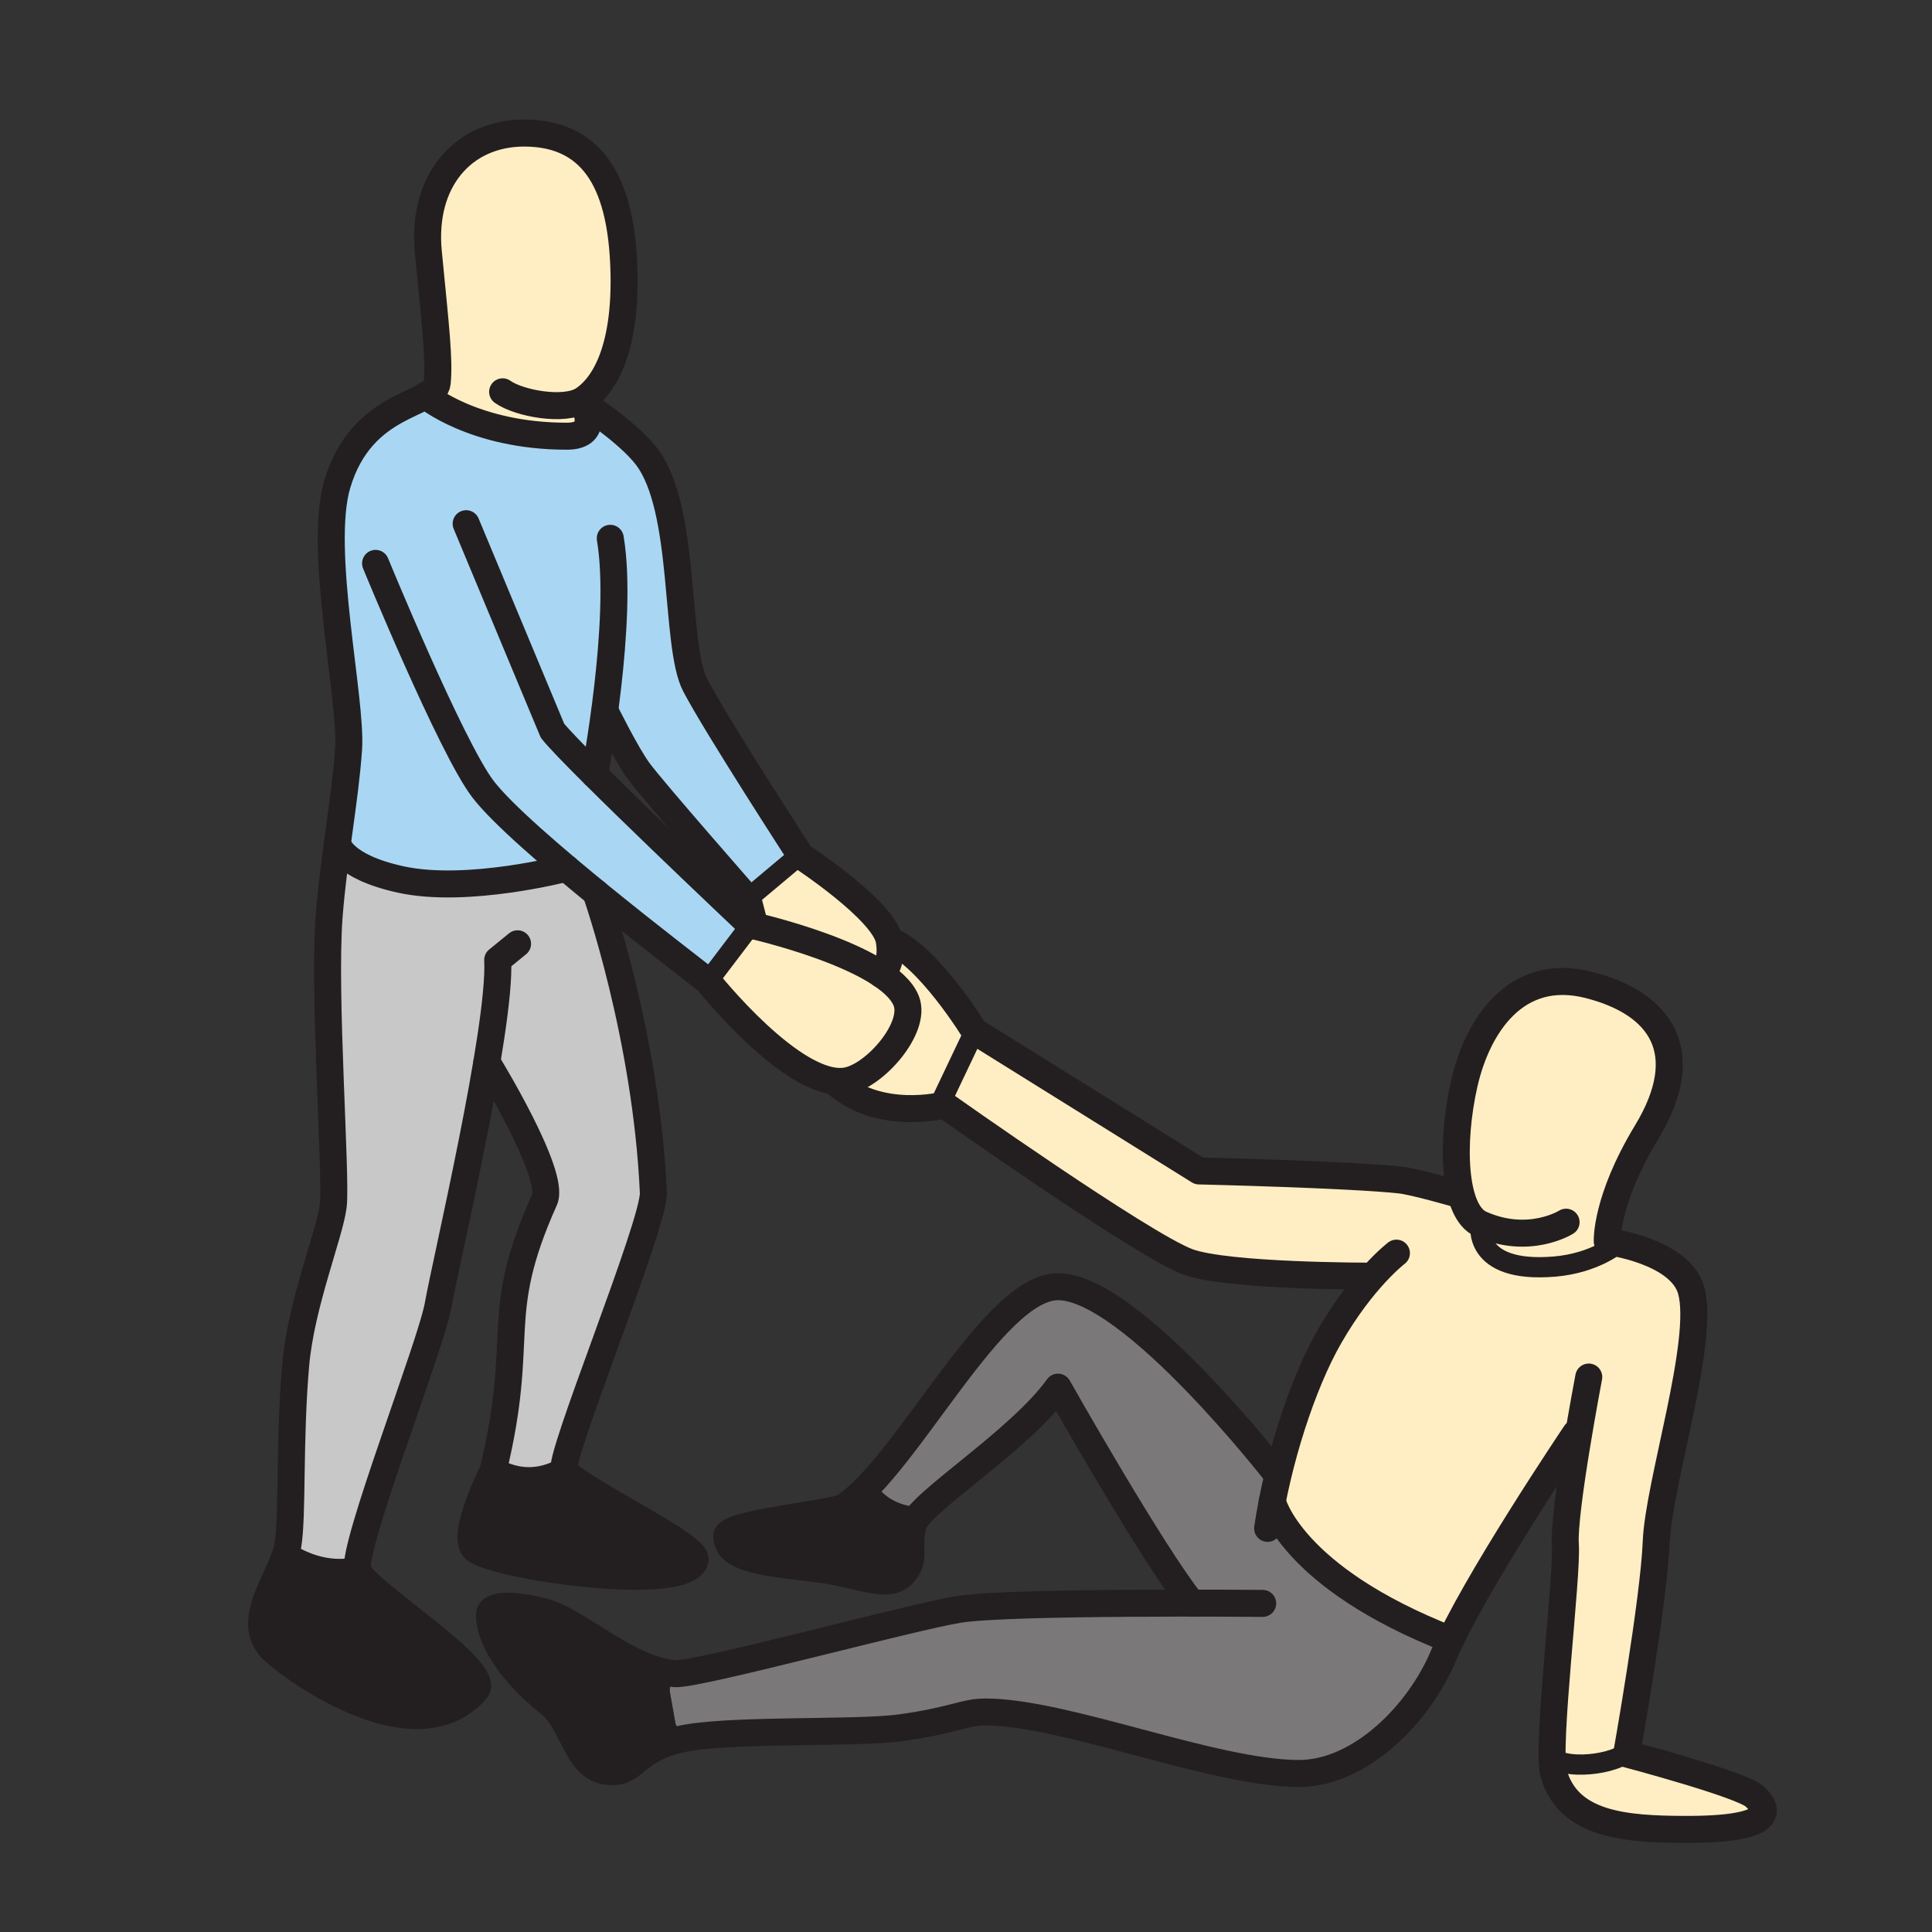 <svg width="1024" height="1024" viewBox="0 0 1024 1024" fill="none" xmlns="http://www.w3.org/2000/svg">
<rect x="0" y="0" width="1024" height="1024" fill="#333333" stroke="none"/>
<g id="verb/help">
<g id="help">
<path id="Vector" d="M498.52 584.52L517.437 546.517C512.166 537.013 505.819 528.148 498.52 520.098C485.443 505.973 464.719 488.79 453.183 496.255C441.647 503.721 400.694 572.996 458.614 583.376C488.886 588.831 498.52 584.52 498.52 584.52Z" fill="#FFEEC3"/>
<path id="Vector_2" d="M499.543 587.229L517.401 546.517C517.401 546.517 629.941 620.44 635.492 620.572C641.043 620.704 735.895 623.607 746.925 626.232C757.955 628.857 804.23 646.221 818.463 648.761C832.697 651.302 888.136 663.067 893.988 678.552C899.84 694.037 881.645 775.378 878.707 807.986C875.769 840.595 862.271 928.558 862.271 928.558C856.772 932.882 849.998 935.266 843.004 935.338C836.175 935.347 829.355 934.828 822.606 933.784C822.606 933.784 828.807 820.329 829.831 810.13C830.854 799.931 835.165 763.168 835.165 763.168C835.165 763.168 785.193 833.418 768.937 869.206C768.937 869.206 723.588 848.831 711.017 838.741C698.445 828.65 673.688 799.28 673.688 799.28C673.688 799.28 688.969 736.664 699.65 717.94C710.331 699.215 729.344 674.518 729.344 674.518C729.344 674.518 645.427 674.747 629.399 668.835C613.372 662.922 499.543 587.229 499.543 587.229Z" fill="#FFEEC3"/>
<path id="Vector_3" d="M784.603 656.733C784.603 656.733 787.288 671.64 817.801 671.64C848.315 671.64 854.504 661.296 854.504 661.296C853.869 650.61 855.091 639.895 858.116 629.627C863.162 612.661 884.608 584.182 884.608 567.132C884.608 546.516 873.698 527.214 842.077 522.06C805.146 516.039 788.637 538.665 781.135 556.691C772.284 577.957 768.515 608.338 773.802 629.085C776.159 638.739 779.792 648.037 784.603 656.733Z" fill="#FFEEC3"/>
<path id="Vector_4" d="M821.606 934.422C821.606 934.422 837.79 935.94 846.098 934.254C854.407 932.568 865.425 928.992 865.425 928.992C865.425 928.992 934.712 947.403 933.64 956.591C932.569 965.779 905.078 969.981 891.194 969.644C877.31 969.307 847.459 967.982 838.127 961.709C828.795 955.435 821.606 934.422 821.606 934.422Z" fill="#FFEEC3"/>
<path id="Vector_5" d="M359.512 922.092C359.512 922.092 458.843 918.949 477.387 915.746C495.931 912.543 515.92 907.172 522.278 907.389C528.636 907.606 666.018 941.984 687.572 940.696C740.157 937.565 768.949 869.109 768.949 869.109C768.949 869.109 730.319 852.696 716.472 842.521C702.624 832.346 671.918 802.856 671.918 802.856L677.132 775.739C677.132 775.739 587.242 670.291 555.368 681.55C531.285 689.979 461.444 789.358 461.444 789.358C468.669 798.184 479.169 803.386 487.393 802.832L558.727 737.965L630.603 850.794C491.391 840.354 414.325 882.282 353.359 887.328L359.512 922.092Z" fill="#7A7878"/>
<path id="Vector_6" d="M359.512 922.093C343.365 925.813 327.759 942.997 317.596 938.951C307.963 935.121 302.363 914.314 294.079 906.836C275.547 890.122 258.436 869.507 261.35 852.83C279.797 849.675 297.318 854.937 314.007 867.761C331.528 880.031 337.741 888.641 353.371 887.341L359.512 922.093Z" fill="#231F20"/>
<path id="Vector_7" d="M487.405 802.773C487.405 802.773 480.722 815.681 481.577 821.594C482.432 827.506 477.664 837.248 471.559 837.525C465.454 837.802 449.655 833.912 439.348 832.455C429.04 830.998 391.242 833.43 385.377 815.091C385.377 815.091 399.647 807.577 414.674 805.097C429.702 802.616 442.37 802.688 447.68 798.582C451.459 795.467 454.833 791.891 457.723 787.938C468.103 796.214 477.997 801.159 487.405 802.773Z" fill="#231F20"/>
<path id="Vector_8" d="M842.077 729.861C842.077 729.861 828.458 801.231 829.662 818.535C830.866 835.839 819.499 926.03 823.485 939.986C831.312 967.416 861.777 969.463 892.519 969.62C942.154 969.873 937.506 958.855 929.847 952.027C922.623 945.633 862.174 929.618 862.174 929.618C862.174 929.618 876.624 848.193 877.828 817.295C879.032 786.396 903.79 710.823 896.372 683.959C890.556 662.922 851.879 657.997 851.879 657.997C851.879 657.997 850.795 636.395 872.698 600.198C898.347 557.884 880.61 531.838 842.113 522.036C803.171 512.126 783.025 544.132 776.125 574.164C768.9 605.809 770.261 642.223 784.771 648.737C810.347 660.225 830.059 647.786 830.059 647.786" stroke="#231F20" stroke-width="14.31" stroke-linecap="round" stroke-linejoin="round"/>
<path id="Vector_9" d="M740.133 664.187C740.133 664.187 722.264 677.722 704.647 708.403C690.017 733.883 676.952 775.21 671.87 810.07" stroke="#231F20" stroke-width="14.31" stroke-linecap="round" stroke-linejoin="round"/>
<path id="Vector_10" d="M669.245 849.831C669.245 849.831 535.09 848.627 508.25 852.998C482.108 857.249 369.676 887.918 357.863 887.075C333.961 885.426 307.951 860.765 290.599 854.961C284.036 852.769 258.918 847.278 259.387 856.43C260.266 873.288 276.679 891.35 291.261 902.874C303.676 912.688 305.494 935.892 320.366 938.577C336.694 941.527 333.997 928.414 359.513 922.092C383.596 916.071 453.039 919.118 477.387 915.746C505.926 911.797 510.863 907.39 522.278 907.39C564.616 907.39 643.344 939.962 688.451 939.986C720.783 939.986 752.139 908.546 765.144 877.37C780.388 840.824 835.105 759.628 835.105 759.628" stroke="#231F20" stroke-width="14.31" stroke-linecap="round" stroke-linejoin="round"/>
<path id="Vector_11" d="M471.294 498.399C491.656 505.78 516.546 546.565 516.546 546.565L635.492 620.621C635.492 620.621 715.749 622.499 742.277 625.437C749.839 626.292 771.839 632.662 771.839 632.662" stroke="#231F20" stroke-width="14.31" stroke-linecap="round" stroke-linejoin="round"/>
<path id="Vector_12" d="M441.925 572.936C465.045 594.887 500.567 585.676 500.567 585.676C500.567 585.676 604.895 659.478 629.412 668.762C650.015 676.553 726.406 676.384 726.406 676.384" stroke="#231F20" stroke-width="14.31" stroke-linecap="round" stroke-linejoin="round"/>
<path id="Vector_13" d="M677.084 781.772C677.084 781.772 599.669 681.972 560.811 681.972C526.18 681.972 481.265 776.028 447.621 798.582C442.009 802.351 385.197 807.143 385.197 814.152C385.197 827.024 407.354 828.204 434.026 831.66C457.097 834.646 472.101 843.485 479.784 832.864C485.6 824.832 480.626 820.546 484.106 807.842C487.201 796.559 540.533 763.481 560.751 735.219C560.751 735.219 610.121 822.641 631.603 849.614" stroke="#231F20" stroke-width="14.31" stroke-linecap="round" stroke-linejoin="round"/>
<path id="Vector_14" d="M784.771 648.761C784.771 648.761 779.858 674.976 823.894 671.315C845.569 669.497 857.61 659.009 857.61 659.009" stroke="#231F20" stroke-width="10.726" stroke-linejoin="round"/>
<path id="Vector_15" d="M822.618 931.389C831.348 939.192 862.078 934.062 863.414 926.392" stroke="#231F20" stroke-width="10.726" stroke-linejoin="round"/>
<path id="Vector_16" d="M353.66 886.51C349.518 898.106 349.108 909.858 359.513 922.092" stroke="#231F20" stroke-width="7.155" stroke-linejoin="round"/>
<path id="Vector_17" d="M461.456 789.298C466.883 796.748 474.569 801.043 484.516 802.183" stroke="#231F20" stroke-width="7.155" stroke-linejoin="round"/>
<path id="Vector_18" d="M516.546 546.517L498.484 584.52" stroke="#231F20" stroke-width="10.726" stroke-linecap="round" stroke-linejoin="round"/>
<path id="Vector_19" d="M674.326 795.741C674.326 795.741 683.731 835.863 768.9 869.11" stroke="#231F20" stroke-width="14.31" stroke-linecap="round" stroke-linejoin="round"/>
<path id="Vector_20" d="M268.611 209.655C252.499 209.655 223.323 205.332 203.586 221.564C183.85 237.796 173.555 259.29 175.734 291.104C177.914 322.918 185.657 370.289 184.838 388.339C184.019 406.389 178.817 453.604 178.817 453.604C178.817 453.604 208.632 468.512 225.358 468.512C242.083 468.512 304.928 459.746 304.928 459.746L375.214 516.401L397.841 490.295L316.283 411.652L319.631 382.993L396.335 476.279L423.381 453.604L366.593 358.597C366.593 358.597 359.681 279.773 352.311 262.505C344.942 245.238 315.163 217.855 315.163 217.855L268.611 209.655Z" fill="#FFEEC3"/>
<path id="Vector_21" d="M178.829 453.604C174.855 514.077 173.182 578.728 176.637 639.176C158.334 694.567 149.171 763.938 152.374 826.566C164.283 830.998 175.915 832.467 187.198 830.432C187.198 830.432 230.848 697.457 234.726 679.238C238.603 661.019 261.085 564.507 261.085 564.507L291.935 630.289C275.751 667.739 266.431 706.837 270.935 741.493L261.301 782.133C275.354 786.011 288.238 786.107 299.064 779.725L345.436 638.116C343.316 583.123 331.311 524.276 314.441 474.026L304.097 462.153C248.489 468.415 203.273 471.955 178.829 453.604Z" fill="#FFEEC3"/>
<path id="Vector_22" d="M227.971 211.509C227.971 211.509 259.917 231.233 282.157 231.233C304.398 231.233 309.167 228.945 309.167 228.945V211.87C309.167 211.87 324.279 199.528 327.048 182.971C329.938 165.751 335.405 125.171 323.436 100.402C314.284 81.509 304.735 70.527 277.822 70.527C250.91 70.527 227.585 92.996 227.585 116.044C227.585 139.091 231.968 200.046 231.968 200.046L227.971 211.509Z" fill="#FFEEC3"/>
<path id="Vector_23" d="M150.399 826.675C150.399 826.675 134.853 857.622 139.297 865.63C143.74 873.637 174.819 907.775 213.316 908.786C251.813 909.798 254.534 891.459 254.534 891.459L189.426 831.335L150.399 826.675Z" fill="#FFEEC3"/>
<path id="Vector_24" d="M261.302 782.133L299.064 779.725C299.064 779.725 371.108 817.752 367.701 824.592C364.293 831.431 335.959 838.464 304.651 833.382C285.992 830.369 267.597 825.904 249.633 820.028L261.302 782.133Z" fill="#FFEEC3"/>
<path id="Vector_25" d="M373.649 520.098L401.561 491.198C401.561 491.198 485.732 511.211 481.216 534.307C476.7 557.403 459.361 581.763 437.999 571.311C416.637 560.859 373.649 520.098 373.649 520.098Z" fill="#FFEEC3"/>
<path id="Vector_26" d="M397.082 479.145L428.535 456.374C428.535 456.374 482.143 488.296 471.294 511.994C460.445 535.692 457.386 533.669 446.199 532.464C435.013 531.26 397.082 479.145 397.082 479.145Z" fill="#FFEEC3"/>
<path id="Vector_27" d="M268.611 209.655C252.499 209.655 223.323 205.332 203.586 221.564C183.85 237.796 173.555 259.29 175.734 291.104C177.914 322.918 185.657 370.289 184.838 388.339C184.019 406.389 178.817 453.604 178.817 453.604C178.817 453.604 208.632 468.512 225.358 468.512C242.083 468.512 304.928 459.746 304.928 459.746L375.214 516.401L397.841 490.295L316.283 411.652L319.631 382.993L396.335 476.279L423.381 453.604L366.593 358.597C366.593 358.597 359.681 279.773 352.311 262.505C344.942 245.238 315.163 217.855 315.163 217.855L268.611 209.655Z" fill="#A9D7F3"/>
<path id="Vector_28" d="M178.829 453.604C174.855 514.077 173.182 578.728 176.637 639.176C158.334 694.567 149.171 763.938 152.374 826.566C164.283 830.998 175.915 832.467 187.198 830.432C187.198 830.432 230.848 697.457 234.726 679.238C238.603 661.019 261.085 564.507 261.085 564.507L291.935 630.289C275.751 667.739 266.431 706.837 270.935 741.493L261.301 782.133C275.354 786.011 288.238 786.107 299.064 779.725L345.436 638.116C343.316 583.123 331.311 524.276 314.441 474.026L304.097 462.153C248.489 468.415 203.273 471.955 178.829 453.604Z" fill="#C8C8C8"/>
<path id="Vector_29" d="M227.971 211.509C227.971 211.509 259.917 231.233 282.157 231.233C304.398 231.233 309.167 228.945 309.167 228.945V211.87C309.167 211.87 324.279 199.528 327.048 182.971C329.938 165.751 335.405 125.171 323.436 100.402C314.284 81.509 304.735 70.527 277.822 70.527C250.91 70.527 227.585 92.996 227.585 116.044C227.585 139.091 231.968 200.046 231.968 200.046L227.971 211.509Z" fill="#FFEEC3"/>
<path id="Vector_30" d="M150.399 826.675C150.399 826.675 134.853 857.622 139.297 865.63C143.74 873.637 174.819 907.775 213.316 908.786C251.813 909.798 254.534 891.459 254.534 891.459L189.426 831.335L150.399 826.675Z" fill="#231F20"/>
<path id="Vector_31" d="M261.302 782.133L299.064 779.725C299.064 779.725 371.108 817.752 367.701 824.592C364.293 831.431 335.959 838.464 304.651 833.382C285.992 830.369 267.597 825.904 249.633 820.028L261.302 782.133Z" fill="#231F20"/>
<path id="Vector_32" d="M373.649 520.098L401.561 491.198C401.561 491.198 485.732 511.211 481.216 534.307C476.7 557.403 459.361 581.763 437.999 571.311C416.637 560.859 373.649 520.098 373.649 520.098Z" fill="#FFEEC3"/>
<path id="Vector_33" d="M397.082 479.145L428.535 456.374C428.535 456.374 482.143 488.296 471.294 511.994C460.445 535.692 457.386 533.669 446.199 532.464C435.013 531.26 397.082 479.145 397.082 479.145Z" fill="#FFEEC3"/>
<path id="Vector_34" d="M247.068 277.569L292.826 387.291C305.277 402.945 397.816 490.295 397.816 490.295C397.816 490.295 471.017 506.635 480.361 530.561C485.936 544.807 463.503 570.491 448.427 572.936C420.732 577.403 375.19 520.097 375.19 520.097C365.112 511.957 275.98 444.549 255.907 418.154C239.049 395.961 199.059 298.605 199.059 298.605" stroke="#231F20" stroke-width="14.31" stroke-linecap="round" stroke-linejoin="round"/>
<path id="Vector_35" d="M274.318 500.229L263.794 508.802C265.648 544.927 235.966 670.267 232.257 691.593C228.548 712.919 185.909 821.232 189.618 832.407C193.327 843.581 261.687 885.305 252.234 895.89C218.747 933.507 149.592 880.669 143.09 872.938C130.025 857.429 149.724 835.188 152.506 819.426C155.288 803.663 153.156 763.661 156.769 722.937C159.586 691.304 174.759 654.011 176.613 639.176C178.468 624.341 171.255 526.841 174.446 485.586C176.854 454.579 182.935 423.609 184.765 396.913C186.547 370.758 168.497 291.248 178.745 256.665C191.99 212.111 230.523 215.242 231.727 202.875C232.931 190.509 230.945 173.771 227.019 133.576C223.395 95.573 245.647 70.527 277.822 70.527C316.741 70.527 329.24 100.872 330.661 142.029C332.226 187.787 318.619 205.681 309.094 211.87C299.268 218.276 275.065 213.845 266.407 207.668" stroke="#231F20" stroke-width="14.31" stroke-linecap="round" stroke-linejoin="round"/>
<path id="Vector_36" d="M323.46 285.312C330.781 328.878 315.164 410.616 315.164 410.616" stroke="#231F20" stroke-width="14.31" stroke-linecap="round" stroke-linejoin="round"/>
<path id="Vector_37" d="M400.056 490.753L396.347 476.303C396.347 476.303 346.507 419.539 338.548 408.738C331.961 399.851 320.618 376.804 320.618 376.804" stroke="#231F20" stroke-width="14.31" stroke-linecap="round" stroke-linejoin="round"/>
<path id="Vector_38" d="M309.119 213.737C309.119 213.737 332.455 228.729 342.546 241.746C364.136 269.55 357.369 341.871 368.495 363.197C379.622 384.522 424.428 453.617 424.428 453.617C424.428 453.617 468.537 482.432 471.294 498.399C473.558 511.549 467.08 516.461 467.08 516.461" stroke="#231F20" stroke-width="14.31" stroke-linecap="round" stroke-linejoin="round"/>
<path id="Vector_39" d="M258.05 562.929C258.05 562.929 294.633 622.366 288.576 635.913C260.423 698.782 278.942 707.115 261.35 779.496C261.35 779.496 244.01 813.779 251.512 820.931C261.061 830.035 364.702 845.243 368.459 826.711C369.988 819.113 311.719 792.104 299.112 779.749C294.596 775.306 347.025 648.653 346.291 632.084C342.546 548.696 315.85 473.136 315.85 473.136" stroke="#231F20" stroke-width="14.31" stroke-linecap="round" stroke-linejoin="round"/>
<path id="Vector_40" d="M225.49 209.655C225.49 209.655 250.994 231.197 300.437 231.197C318.98 231.197 309.118 213.701 309.118 213.701" stroke="#231F20" stroke-width="14.31" stroke-linecap="round" stroke-linejoin="round"/>
<path id="Vector_41" d="M151.375 824.556C164.114 832.407 176.862 835.024 189.618 832.407" stroke="#231F20" stroke-width="14.31" stroke-linecap="round" stroke-linejoin="round"/>
<path id="Vector_42" d="M178.829 447.09C178.829 447.09 181.032 459.348 212.605 466.188C247.863 473.834 300.159 460.167 300.159 460.167" stroke="#231F20" stroke-width="14.31" stroke-linecap="round" stroke-linejoin="round"/>
<path id="Vector_43" d="M261.302 779.496C273.889 786.465 286.476 786.529 299.064 779.689" stroke="#231F20" stroke-width="14.31" stroke-linecap="round" stroke-linejoin="round"/>
<path id="Vector_44" d="M397.853 490.295L375.227 520.098" stroke="#231F20" stroke-width="10.726" stroke-linecap="round" stroke-linejoin="round"/>
<path id="Vector_45" d="M423.38 453.604L396.347 476.278" stroke="#231F20" stroke-width="10.726" stroke-linecap="round" stroke-linejoin="round"/>
</g>
</g>
</svg>
